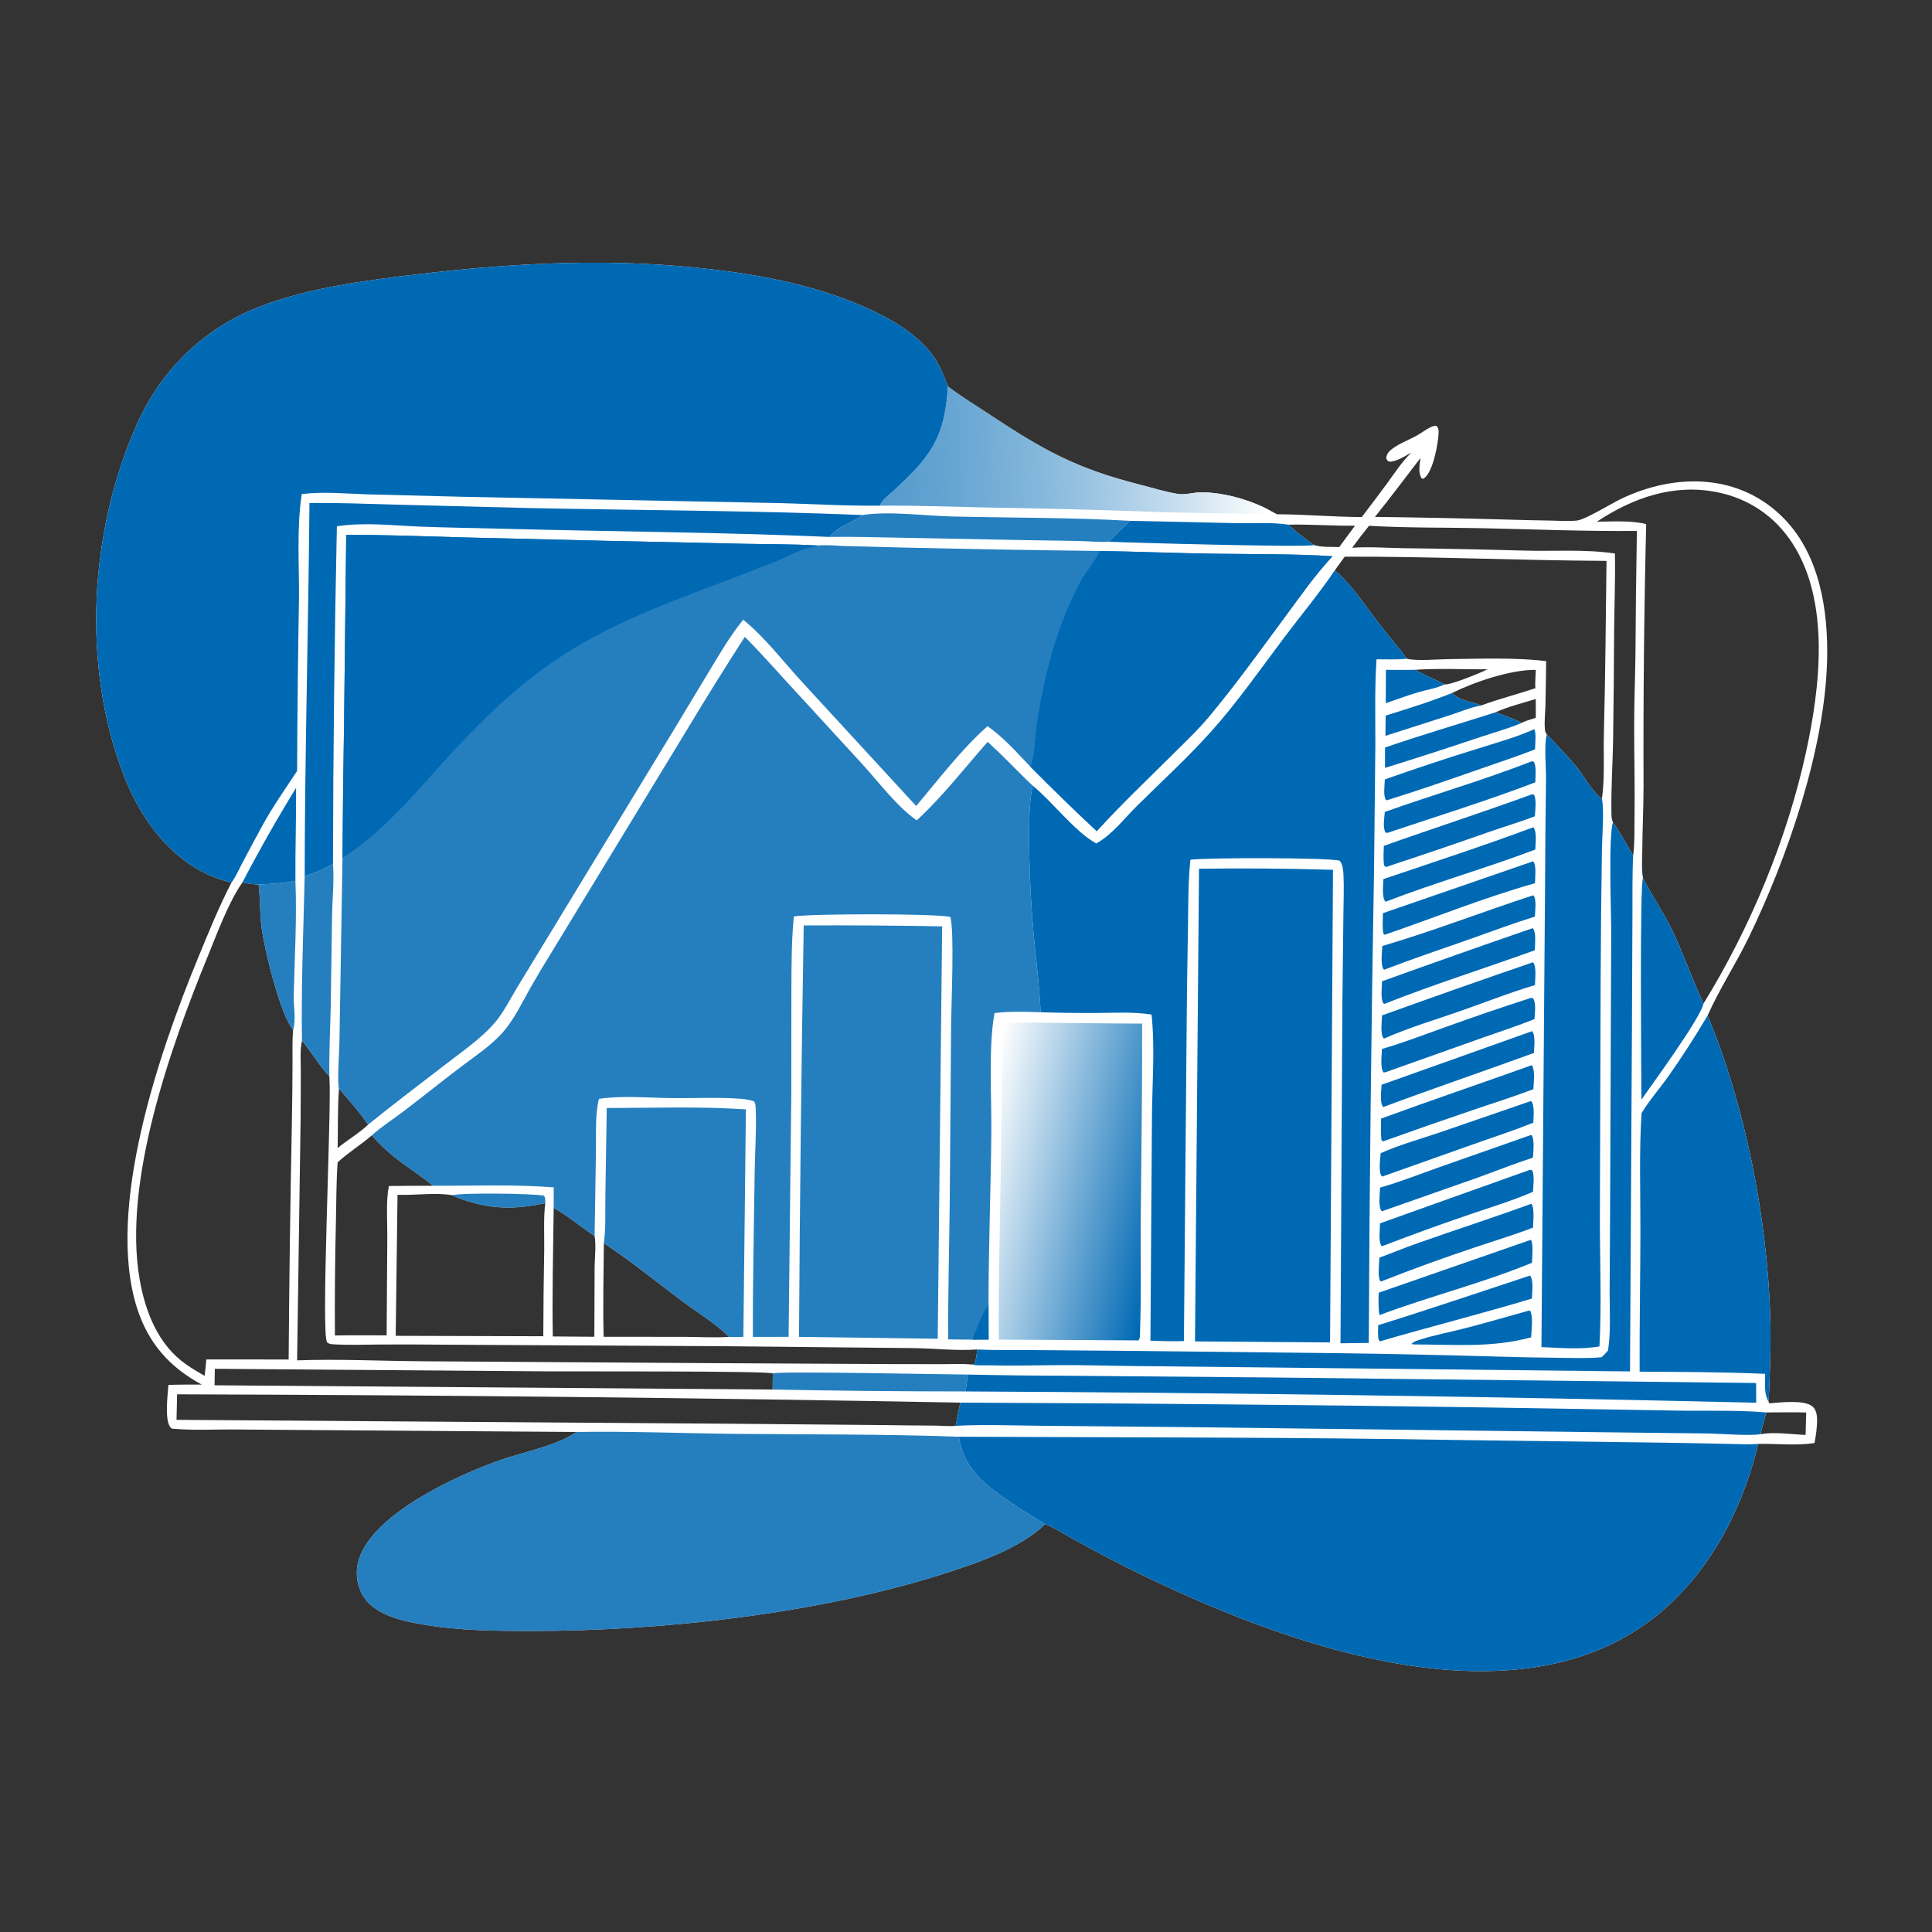 <?xml version="1.0" encoding="utf-8" ?>
<svg xmlns="http://www.w3.org/2000/svg" xmlns:xlink="http://www.w3.org/1999/xlink" width="1024" height="1024">
	<rect width="100%" height="100%" fill="#333333" stroke="none"/>
	<path fill="white" d="M122.691 467.765C119.014 466.895 115.454 465.8 111.981 464.3C89.459 454.567 74.411 433.602 65.745 411.303C43.167 353.204 47.322 281.726 72.466 225.091C85.465 195.812 108.452 173.554 138.469 162.207C164.494 152.368 193.892 148.633 221.403 145.363C274.164 139.094 326.175 136.556 379.091 142.967C406.423 146.278 433.999 151.845 459.236 163.169C472.678 169.201 487.694 177.758 495.815 190.521C498.663 194.997 500.533 199.862 502.409 204.795C509.262 210.038 516.847 214.628 524.051 219.402C552.974 238.567 570.308 248.282 604.126 256.857C610.728 258.531 617.569 260.73 624.271 261.781C628.436 262.434 633.084 260.818 637.347 260.913C648.381 261.16 659.778 264.226 669.745 268.859C672.153 269.978 674.359 271.447 676.75 272.574C691.756 272.616 706.76 273.999 721.766 274.045Q728.603 265.134 735.274 256.098C739.23 250.7 743.195 244.458 748.092 239.862C744.846 241.608 739.961 244.922 736.243 244.67C735.12 243.98 735.137 243.995 734.722 242.743C735.025 240.422 736.19 239.167 738.003 237.821C742.008 234.845 746.848 233.171 751.164 230.719C753.641 229.312 755.908 227.493 758.505 226.311C759.483 225.866 760.265 225.652 761.355 225.676C762.435 226.894 762.559 227.848 762.49 229.469C762.248 235.129 759.646 249.498 755.141 253.204C754.308 253.889 754.706 253.691 753.51 253.625C751.531 250.414 752.472 246.31 752.886 242.751C744.842 253.161 736.995 263.722 728.747 273.972Q762.323 274.372 795.888 275.311Q808.932 275.717 821.98 275.919C826.558 275.999 831.37 276.393 835.915 275.88C840.335 275.381 853.978 266.911 859.18 264.419C888.177 250.525 922.394 250.806 945.838 275.125C964.556 294.541 969.012 323.711 968.412 349.62C967.318 396.788 947.425 454.533 926.877 496.845C920.082 510.838 911.374 524.068 905.071 538.245C925.084 586.351 936.637 645.588 938.26 697.569C938.738 712.86 938.115 727.818 937.395 743.069L937.783 743.786L938.788 743.702C944.093 743.284 956.519 741.847 960.672 745.479C962.479 747.059 963.007 749.574 963.078 751.871C963.204 755.995 962.518 760.801 961.722 764.84C951.903 766.347 941.758 765.074 931.865 765.307C922.199 805.452 900.668 843.734 864.654 865.684C820.981 892.301 764.83 888.522 717.01 876.746C675.547 866.535 634.383 849.298 596.192 830.256Q582.419 823.282 568.934 815.765C564.134 813.127 559.002 809.721 553.891 807.776C552.052 809.735 549.882 811.47 547.709 813.045C534.749 822.437 518.811 828.04 503.706 833.001C436.624 855.033 352.151 864.479 281.516 864.461C262.787 864.457 243.56 864.285 225.043 861.164C214.204 859.336 199.49 856.403 192.89 846.581C189.459 841.475 188.334 834.693 189.633 828.715C195.194 803.121 242.851 781.608 265.86 773.643C277.761 769.524 294.705 766.304 304.987 759.393L305.603 758.975L171.429 758.01L123.079 757.644C112.9 757.621 102.324 758.184 92.192 757.288C91.498 757.227 91.094 757.347 90.571 756.801C86.991 753.059 88.95 739.062 89.258 734.051C95.143 733.794 101.062 733.892 106.953 733.868C89.755 724.613 78.419 711.708 72.518 692.936C55.938 640.191 84.588 557.187 104.923 507.842C110.473 494.375 115.974 480.696 122.691 467.765ZM870.804 465.361C875.474 474.793 881.655 483.435 886.191 492.854C892.333 505.608 896.847 519.121 902.885 531.917C927.61 491.866 947.155 444.814 957.198 398.793C964.697 364.433 970.17 318.912 949.959 287.857C940.688 273.611 926.898 264.265 910.246 260.903C886.99 256.208 865.631 263.814 846.368 276.489C854.947 276.483 864.145 275.722 872.509 277.776Q870.821 347.323 871.117 416.89C871.079 428.167 870.532 439.463 870.44 450.752C870.401 455.497 869.962 460.683 870.804 465.361ZM155.362 545.883C148.382 537.312 140.241 503.622 138.624 491.461C137.654 484.161 138.035 476.733 137.115 469.432L137.038 468.855C134.109 468.643 131.343 468.383 128.471 467.724C121.008 478.378 114.855 495.288 109.878 507.448C90.4 555.037 64.983 626.496 74.031 678.189C77.04 695.378 83.829 712.781 98.598 723.122C101.75 725.329 105.105 727.317 108.447 729.225Q108.99 724.889 109.36 720.534L152.989 720.563Q153.44 657.679 154.703 594.807Q154.994 579.082 155.035 563.355C155.074 557.563 154.839 551.649 155.362 545.883ZM707.454 302.282C716.667 309.991 724.721 322.639 732.117 332.134C736.548 337.821 741.465 343.259 745.606 349.147C751.035 350.449 761.994 349.41 768.124 349.342C785.044 349.154 802.667 348.441 819.478 350.377C819.377 358.148 819.327 365.926 819.123 373.695C819.013 377.879 818.442 382.443 818.85 386.599C818.951 387.629 819.16 388.415 819.831 389.24C825.058 394.706 830.464 400.299 835.293 406.117C839.723 411.456 843.577 419.289 849.042 423.442C850.664 412.497 849.788 399.87 850.091 388.711C850.917 358.228 851.054 327.774 851.486 297.285C805.247 297.029 758.961 294.927 712.732 295.039C711.034 297.493 709.155 299.823 707.454 302.282ZM319.933 708.512L363.202 708.556C370.868 708.595 378.796 709.088 386.436 708.566C379.133 701.329 369.644 695.672 361.404 689.505C347.741 679.279 334.327 668.282 320.065 658.914C319.91 675.438 319.519 691.991 319.933 708.512ZM933.142 760.129C940.995 758.865 949.113 760.2 957.002 760.548L957.315 748.642C950.28 748.46 943.214 748.602 936.174 748.62C935.225 752.448 933.881 756.271 933.142 760.129ZM814.028 355.04C800.72 354.91 781.583 361.375 769.587 367.314C774.194 371.857 779.4 371.51 784.978 373.953C794.342 370.425 804.277 368.009 813.768 364.743C813.585 361.546 813.89 358.241 814.028 355.04ZM696.444 288.884C700.413 290.149 705.638 289.777 709.821 289.955Q713.955 284.275 718.164 278.65C706.441 278.751 694.711 277.848 682.975 278.077C687.076 282.164 691.711 285.571 696.444 288.884ZM293.002 708.341L315.017 708.514L315.153 671.648C315.195 666.591 316.029 660.009 315.149 655.134C307.877 650.221 301.126 644.502 293.459 640.169C293.209 662.872 292.598 685.642 293.002 708.341ZM178.959 608.503C184.087 604.218 190.334 600.658 195.099 596.094C190.606 589.343 184.886 583.14 179.654 576.959C178.898 587.408 179.179 598.024 178.959 608.503ZM813.983 370.472C806.954 372.695 799.253 374.505 792.572 377.57C797.161 379.296 802.212 380.786 806.496 383.157C808.625 381.955 811.666 381.257 814.011 380.46L813.983 370.472ZM750.023 355.011C755.113 357.952 760.49 360.01 765.656 362.728C768.707 363.259 785.207 356.394 788.497 354.732C775.625 354.862 762.904 354.125 750.023 355.011ZM157.474 721.017C179.793 720.206 202.35 721.382 224.689 721.502L372.68 722.465L472.662 722.993L499.974 723.028C504.957 723.027 510.18 722.748 515.137 723.226C515.653 723.167 516.092 722.955 516.574 722.769C517.441 720.402 517.619 717.739 517.972 715.25C506.479 716.074 494.484 714.572 482.925 714.503L382.775 713.525L235.657 712.708Q218.587 712.518 201.516 712.62C193.421 712.667 185.217 712.985 177.133 712.537C175.822 712.464 174.503 712.398 173.437 711.537C169.898 708.683 175.8 588.744 174.608 571.285L174.545 570.422C169.145 564.744 165.145 557.631 160.056 551.611C158.889 556.573 159.45 562.703 159.434 567.819Q159.439 581.35 159.305 594.881L157.474 721.017ZM409.499 736.492L409.602 727.928C406.246 726.567 303.746 726.932 289.834 726.843L113.864 725.495L113.724 734.23L409.499 736.492ZM287.959 708.235Q288.02 685.162 288.45 662.092C288.537 654.122 288.007 645.612 289.008 637.72C275.296 640.563 263.531 641.178 249.976 637.246C246.519 636.243 242.94 635.202 239.762 633.483C230.299 631.924 220.254 633.652 210.696 633.256L209.726 708.013L287.959 708.235ZM204.927 707.774L205.282 655.671C205.339 647.059 204.49 637.052 206.095 628.606Q217.852 628.463 229.609 628.473C217.166 618.567 208.252 614.564 197.075 601.759C191.281 606.785 184.548 610.888 178.947 616.075C178.236 626.108 178.275 636.238 178.067 646.294Q177.308 677.062 177.515 707.839C186.67 707.665 195.773 707.723 204.927 707.774ZM855.941 293.359C856.2 306.879 855.664 320.498 855.517 334.027Q855.395 363.326 854.974 392.623C854.724 405.448 853.862 418.329 854.091 431.155C854.121 432.843 854.146 434.263 854.887 435.805C858.825 441.496 862.05 447.565 865.617 453.482C866.456 446.956 866.237 440.109 866.33 433.523C866.559 417.337 866.15 401.181 866.138 384.997C866.129 372.654 866.623 360.337 866.808 347.999Q867.007 314.701 867.582 281.407C840.389 281.674 813.124 280.541 785.936 279.963C765.88 279.538 745.623 279.869 725.613 278.679Q720.99 284.386 716.672 290.327C725.683 289.659 735.362 290.468 744.447 290.565Q775.991 290.921 807.524 291.82C823.838 292.306 839.672 290.98 855.941 293.359ZM93.873 739.023L93.554 752.544L388.365 754.62L467.807 755.311Q481.623 755.531 495.44 755.6C498.994 755.622 503.076 756.086 506.557 755.711Q507.648 749.538 509.016 743.421Q301.461 739.594 93.873 739.023Z"/>
	<path fill="#0069B4" d="M122.691 467.765C119.014 466.895 115.454 465.8 111.981 464.3C89.459 454.567 74.411 433.602 65.745 411.303C43.167 353.204 47.322 281.726 72.466 225.091C85.465 195.812 108.452 173.554 138.469 162.207C164.494 152.368 193.892 148.633 221.403 145.363C274.164 139.094 326.175 136.556 379.091 142.967C406.423 146.278 433.999 151.845 459.236 163.169C472.678 169.201 487.694 177.758 495.815 190.521C498.663 194.997 500.533 199.862 502.409 204.795C500.856 231.688 493.459 241.912 473.815 259.905C471.428 262.092 467.465 264.955 466.318 268.02C446.649 268.231 427.015 266.86 407.359 266.536L244.462 263.287L194.88 262.022C183.288 261.651 171.485 260.447 159.937 261.88C157.182 279.98 158.622 298.89 158.46 317.159Q157.665 362.885 157.471 408.619C151.307 417.968 144.754 427.306 139.324 437.105Q133.786 447.26 128.389 457.491C126.62 460.835 124.979 464.763 122.691 467.765Z"/>
	<path fill="#0069B4" d="M508.24 761.505C597.268 761.887 686.368 761.727 775.382 763.276L882.266 764.651L915.426 765.27C920.832 765.354 926.476 765.741 931.865 765.307C922.199 805.452 900.668 843.734 864.654 865.684C820.981 892.301 764.83 888.522 717.01 876.746C675.547 866.535 634.383 849.298 596.192 830.256Q582.419 823.282 568.934 815.765C564.134 813.127 559.002 809.721 553.891 807.776C545.105 802.476 536.233 797.108 528.027 790.936C517.703 783.17 510.054 774.659 508.24 761.505Z"/>
	<path fill="#0069B4" fill-opacity="0.855" d="M305.603 758.975C333.73 758.496 361.88 759.714 390.006 759.978C429.398 760.348 468.872 760.055 508.24 761.505C510.054 774.659 517.703 783.17 528.027 790.936C536.233 797.108 545.105 802.476 553.891 807.776C552.052 809.735 549.882 811.47 547.709 813.045C534.749 822.437 518.811 828.04 503.706 833.001C436.624 855.033 352.151 864.479 281.516 864.461C262.787 864.457 243.56 864.285 225.043 861.164C214.204 859.336 199.49 856.403 192.89 846.581C189.459 841.475 188.334 834.693 189.633 828.715C195.194 803.121 242.851 781.608 265.86 773.643C277.761 769.524 294.705 766.304 304.987 759.393L305.603 758.975Z"/>
	<path fill="#0069B4" d="M870.034 590.033C874.077 583.318 879.493 577.183 884.061 570.779Q895.233 554.943 905.071 538.245C925.084 586.351 936.637 645.588 938.26 697.569C938.738 712.86 938.115 727.818 937.395 743.069C937.314 742.897 937.23 742.725 937.151 742.552L936.804 741.778C934.94 737.723 935.552 732.565 935.578 728.166C913.455 727.205 891.182 727.126 869.036 727.014C868.914 702.048 869.432 677.072 869.453 652.105C869.469 631.491 868.772 610.607 870.034 590.033Z"/>
	<defs>
		<linearGradient id="gradient_0" gradientUnits="userSpaceOnUse" x1="467.936" y1="241.785" x2="671.209" y2="237.05">
			<stop offset="0" stop-color="#0069B4" stop-opacity="0.667"/>
			<stop offset="1" stop-color="white"/>
		</linearGradient>
	</defs>
	<path fill="url(#gradient_0)" d="M502.409 204.795C509.262 210.038 516.847 214.628 524.051 219.402C552.974 238.567 570.308 248.282 604.126 256.857C610.728 258.531 617.569 260.73 624.271 261.781C628.436 262.434 633.084 260.818 637.347 260.913C648.381 261.16 659.778 264.226 669.745 268.859C672.153 269.978 674.359 271.447 676.75 272.574C670.946 272.05 664.83 272.348 658.978 272.229C644.138 271.928 629.244 271.882 614.414 271.397Q568.311 269.682 522.181 268.972C503.568 268.558 484.937 267.852 466.318 268.02C467.465 264.955 471.428 262.092 473.815 259.905C493.459 241.912 500.856 231.688 502.409 204.795Z"/>
	<path fill="#0069B4" fill-opacity="0.855" d="M183.501 283.497C203.865 283.413 224.195 284.234 244.547 284.811L318.303 286.577L394.745 288.217C407.618 288.494 420.556 288.35 433.408 289.133C438.271 288.634 443.442 289.283 448.331 289.417L480.991 290.272Q531.974 291.437 582.966 292.025C603.562 292.373 624.151 293.218 644.75 293.492C665.181 293.763 685.91 293.542 706.294 294.794C697.156 304.568 689.416 315.678 681.475 326.424C668.257 344.311 655.231 362.461 641.005 379.566C635.02 386.762 628.185 393.208 621.556 399.8C608.048 413.233 594.084 426.406 581.306 440.54Q563.379 423.822 546.155 406.382C538.955 398.946 531.952 390.791 523.385 384.905C509.352 397.395 497.688 412.881 485.591 427.195L424.938 361.295C414.938 350.38 405.4 337.795 393.922 328.463C387.257 336.609 381.787 345.985 376.346 354.978L356.683 387.602L289.936 497.378L273.947 523.653C270.041 530.167 266.641 537.155 261.554 542.859C254.382 550.902 244.996 557.304 236.495 563.879C222.677 574.565 208.664 585.092 195.099 596.094C190.606 589.343 184.886 583.14 179.654 576.959C178.652 573.089 179.848 557.548 179.907 552.583L181.529 454.723Q181.744 419.013 182.353 383.308L183.501 283.497Z"/>
	<path fill="#0069B4" d="M183.501 283.497C203.865 283.413 224.195 284.234 244.547 284.811L318.303 286.577L394.745 288.217C407.618 288.494 420.556 288.35 433.408 289.133C433.194 289.232 432.982 289.335 432.766 289.429C431.975 289.776 431.263 289.873 430.42 290.016C424.191 291.068 417.378 295.089 411.464 297.463Q394.068 304.375 376.535 310.93C310.517 335.524 282.414 351.549 234.85 404.053C218.723 421.854 202.036 441.756 181.529 454.723Q181.744 419.013 182.353 383.308L183.501 283.497Z"/>
	<path fill="#0069B4" d="M582.966 292.025C603.562 292.373 624.151 293.218 644.75 293.492C665.181 293.763 685.91 293.542 706.294 294.794C697.156 304.568 689.416 315.678 681.475 326.424C668.257 344.311 655.231 362.461 641.005 379.566C635.02 386.762 628.185 393.208 621.556 399.8C608.048 413.233 594.084 426.406 581.306 440.54Q563.379 423.822 546.155 406.382C548.548 400.098 548.455 392.601 549.246 385.965C549.882 380.617 550.843 375.283 551.875 369.998C556.083 348.444 562.407 327.403 572.816 307.993C575.652 302.706 579.867 298.134 582.542 292.879C582.687 292.596 582.825 292.309 582.966 292.025Z"/>
	<path fill="#0069B4" fill-opacity="0.855" d="M394.773 337.525C402.992 345.771 410.733 354.579 418.614 363.15L457.131 405.099C465.605 414.384 475.693 427.82 485.887 434.799C499.18 422.644 511.467 406.847 523.447 393.236C531.792 400.571 539.22 408.846 547.349 416.411C545.477 424.888 545.508 434.605 545.46 443.284Q545.513 471.819 548.35 500.213C549.464 512.268 551.096 524.419 551.537 536.514C543.348 536.263 535.292 535.951 527.136 536.938C523.815 554.532 525.594 581.285 525.431 599.86C525.162 630.386 523.944 660.963 523.934 691.474L523.983 709.989L515.434 710.025C511.126 710.045 506.813 709.95 502.505 709.908C502.478 685.847 503.097 661.806 503.369 637.75L504.11 542.985C504.187 532.693 505.947 492.95 503.656 485.962C495.328 484.171 430.092 484.203 420.756 485.743C419.456 498.807 419.525 512.104 419.453 525.222L419.401 579.691L417.981 708.559L399.04 708.584C398.92 679.717 399.614 650.759 399.978 621.886C400.121 610.516 401.003 599.084 400.544 587.721C400.486 586.266 400.483 585 399.668 583.734C396.72 582.657 393.507 582.43 390.393 582.238C379.01 581.534 367.463 582.138 356.05 582.02C343.371 581.888 330.005 580.533 317.414 582.42C315.353 591.289 316.02 600.916 315.87 609.962L315.149 655.134C307.877 650.221 301.126 644.502 293.459 640.169L293.491 629.33C272.468 627.654 250.717 628.561 229.609 628.473C217.166 618.567 208.252 614.564 197.075 601.759C202.465 596.914 208.777 592.944 214.546 588.538C224.69 580.79 234.613 572.755 244.807 565.072C251.989 559.659 259.845 554.448 265.931 547.782C272.309 540.797 276.509 531.713 281.143 523.52Q287.016 513.26 293.273 503.229L364.376 386.347Q379.19 361.697 394.773 337.525Z"/>
	<path fill="#0069B4" d="M523.934 691.474L523.983 709.989L515.434 710.025C517.556 704.286 520.506 696.511 523.934 691.474Z"/>
	<path fill="#0069B4" d="M707.454 302.282C716.667 309.991 724.721 322.639 732.117 332.134C736.548 337.821 741.465 343.259 745.606 349.147C740.324 349.688 734.903 349.452 729.595 349.441C728.55 364.698 729.008 379.776 728.964 395.047L728.282 459.974Q726.061 585.863 725.477 711.77L710.483 711.971L711.49 531.833L712.041 484.126C712.087 477.395 712.417 470.497 712.069 463.779C711.938 461.249 711.734 458.126 710.041 456.184C703.937 454.471 638.929 454.542 630.942 455.676C629.656 467.706 629.851 480.145 629.639 492.25Q629.079 521.917 628.883 551.588L627.501 710.737C621.656 711.112 615.615 710.715 609.751 710.605L610.55 593.178C610.631 574.91 612.275 555.882 610.342 537.717C600.649 536.217 590.659 536.832 580.876 536.905Q566.203 536.986 551.537 536.514C551.096 524.419 549.464 512.268 548.35 500.213Q545.513 471.819 545.46 443.284C545.508 434.605 545.477 424.888 547.349 416.411C558.056 425.147 569.454 440.611 581.039 447.056C589.652 442.233 595.734 433.955 602.647 427.115C615.689 414.211 629.513 401.548 641.762 387.906C655.691 372.393 668.026 354.701 680.558 338.026C689.479 326.156 699.182 314.599 707.454 302.282Z"/>
	<path fill="#0069B4" d="M635.504 460.448Q671.014 459.951 706.512 461.014L704.961 711.521L633.377 710.976L635.504 460.448Z"/>
	<path fill="#0069B4" fill-opacity="0.855" d="M425.994 490.502Q462.681 490.314 499.363 490.988L497.017 709.573L423.498 708.571Q424.118 599.53 425.994 490.502Z"/>
	<defs>
		<linearGradient id="gradient_1" gradientUnits="userSpaceOnUse" x1="516.792" y1="615.401" x2="618.287" y2="636.72">
			<stop offset="0" stop-color="white"/>
			<stop offset="1" stop-color="#0069B4"/>
		</linearGradient>
	</defs>
	<path fill="url(#gradient_1)" d="M531.506 542.017C556.105 541.929 580.751 542.481 605.36 542.533C605.488 576.626 604.897 610.776 604.619 644.871C604.453 665.153 604.977 685.611 604.236 705.869C604.181 707.365 604.391 709.302 603.407 710.439L529.403 710.025C529.149 680.172 529.972 650.347 530.425 620.499Q530.698 581.254 531.506 542.017Z"/>
	<path fill="#0069B4" d="M819.831 389.24C825.058 394.706 830.464 400.299 835.293 406.117C839.723 411.456 843.577 419.289 849.042 423.442C850.337 428.742 849.124 444.253 849.051 450.441Q848.521 484.575 848.374 518.712L847.969 646.431C847.958 668.733 848.933 691.388 847.745 713.638C837.706 715.369 827.139 714.406 816.999 713.983L818.904 470.987Q819.003 441.766 819.438 412.548C819.482 406.094 818.34 395.131 819.831 389.24Z"/>
	<path fill="#0069B4" fill-opacity="0.855" d="M321.585 587.271C346.059 587.247 370.934 586.344 395.344 587.992L394.002 708.554C391.578 708.563 388.832 708.804 386.436 708.566C379.133 701.329 369.644 695.672 361.404 689.505C347.741 679.279 334.327 668.282 320.065 658.914C321.168 650.768 320.719 641.909 320.864 633.669L321.585 587.271Z"/>
	<path fill="#0069B4" d="M164.017 266.651C179.134 266.379 194.273 267.059 209.383 267.469L280.75 269.283C339.54 270.49 398.427 270.589 457.184 272.977C451.92 276.997 443.562 279.201 439.659 284.583C381.708 282.042 323.58 281.762 265.587 280.229C251.36 279.853 237.089 279.68 222.873 279.121C208.397 278.552 192.878 276.675 178.552 278.953Q176.634 368.431 176.491 457.93C171.645 460.66 166.742 462.643 161.481 464.424C161.57 398.512 163.469 332.566 164.017 266.651Z"/>
	<path fill="#0069B4" d="M854.887 435.805C858.825 441.496 862.05 447.565 865.617 453.482C865.08 463.628 865.31 473.921 865.23 484.086L864.963 545.205L863.943 726.882L600.252 724.016C586.863 723.9 573.414 723.433 560.032 723.547C547.937 723.65 535.931 723.975 523.832 723.646C521.054 723.571 517.806 723.93 515.137 723.226C515.653 723.167 516.092 722.955 516.574 722.769C517.441 720.402 517.619 717.739 517.972 715.25C526.573 715.694 535.273 715.462 543.887 715.542L591.68 715.923L707.096 717.186Q750.055 717.739 792.999 719.001Q809.82 719.517 826.648 719.658C834.059 719.743 841.51 720.07 848.899 719.356C850.131 718.292 851.194 717.002 852.281 715.793C853.835 705.633 853.141 695.01 853.136 684.75L853.373 644.838L853.979 492.924C853.929 482.589 852.497 443.424 854.887 435.805Z"/>
	<path fill="#0069B4" d="M509.016 743.421Q648.317 743.958 787.604 745.978L887.285 747.629C902.916 747.921 920.947 747.273 936.174 748.62C935.225 752.448 933.881 756.271 933.142 760.129C927.564 761.131 912.25 759.91 905.874 759.781L846.1 759.082L630.392 756.417L553.845 755.721C538.176 755.598 522.202 754.894 506.557 755.711Q507.648 749.538 509.016 743.421Z"/>
	<path fill="#0069B4" d="M513.187 728.546Q539.515 729.13 565.849 729.173L675.687 730.116L930.773 733.017L930.814 743.483Q721.336 738.536 511.8 737.489C512.156 734.474 512.52 731.512 513.187 728.546Z"/>
	<path fill="#0069B4" d="M870.804 465.361C875.474 474.793 881.655 483.435 886.191 492.854C892.333 505.608 896.847 519.121 902.885 531.917C901.479 539.359 875.965 574.298 869.979 582.837C869.938 570.199 869.045 468.908 870.804 465.361Z"/>
	<path fill="#0069B4" fill-opacity="0.855" d="M457.184 272.977C470.871 270.764 490.196 273.397 504.559 273.741C535.969 274.494 567.53 274.244 598.893 276.048Q593.18 281.466 587.715 287.134C582.743 287.48 577.297 286.872 572.28 286.752L544.022 286.289L480.188 285.063C466.676 284.825 453.174 284.368 439.659 284.583C443.562 279.201 451.92 276.997 457.184 272.977Z"/>
	<path fill="#0069B4" fill-opacity="0.855" d="M161.481 464.424C166.742 462.643 171.645 460.66 176.491 457.93C177.166 467.151 176.124 476.405 176.005 485.642L175.269 534.652C174.998 546.563 174.379 558.509 174.545 570.422C169.145 564.744 165.145 557.631 160.056 551.611C159.564 522.632 160.833 493.403 161.481 464.424Z"/>
	<path fill="#0069B4" d="M598.893 276.048L656.015 277.304C664.842 277.458 674.273 276.752 682.975 278.077C687.076 282.164 691.711 285.571 696.444 288.884C692.832 290.232 600.355 287.696 587.715 287.134Q593.18 281.466 598.893 276.048Z"/>
	<path fill="#0069B4" d="M811.568 638.044C811.594 638.062 811.625 638.074 811.645 638.097C813.487 640.229 812.599 647.637 812.517 650.659C802.501 654.537 792.017 657.658 781.833 661.112Q756.721 669.459 732.108 679.181L731.571 678.992C730.045 676.653 731.033 669.571 731.127 666.573C737.822 664.116 744.406 661.38 751.133 658.997C771.235 651.876 791.537 645.381 811.568 638.044Z"/>
	<path fill="#0069B4" fill-opacity="0.855" d="M137.038 468.855C143.674 468.373 150.051 468.275 156.579 466.834C157.403 487.154 156.147 507.358 155.686 527.674C155.561 533.147 157.022 540.713 155.362 545.883C148.382 537.312 140.241 503.622 138.624 491.461C137.654 484.161 138.035 476.733 137.115 469.432L137.038 468.855Z"/>
	<path fill="#0069B4" d="M811.521 601.543C811.58 601.573 811.651 601.587 811.698 601.633C813.531 603.406 812.602 610.956 812.506 613.565C802.462 616.811 792.541 620.802 782.601 624.378L732.517 641.98L732.219 641.851C730.422 639.487 731.383 632.543 731.483 629.449C741.86 626.511 752.042 622.466 762.21 618.861L811.521 601.543Z"/>
	<path fill="#0069B4" d="M811.937 564.556C813.773 567.626 812.855 573.715 812.724 577.289C802.539 581.19 791.998 584.473 781.671 587.994Q757.263 596.269 733.006 604.975C732.673 604.805 732.452 604.473 732.185 604.211C731.714 600.492 731.943 596.631 731.986 592.883C758.521 583.167 785.322 574.066 811.937 564.556Z"/>
	<path fill="#0069B4" d="M811.495 583.548C813.597 585.906 812.735 591.986 812.689 595.044C802.87 599.003 792.77 602.286 782.789 605.81L732.598 623.605C732.502 623.519 732.392 623.447 732.309 623.348C730.499 621.184 731.606 613.942 731.776 611.211C741.898 606.743 752.627 603.748 763.098 600.218L811.495 583.548Z"/>
	<path fill="#0069B4" d="M811.193 528.985L812.443 528.988C814.383 531.545 813.429 537.094 813.299 540.157C804.534 543.691 795.401 546.603 786.493 549.775L734.617 568.202C734.315 568.339 733.61 568.371 733.271 568.418C731.426 565.792 732.368 559.244 732.465 555.961C743.367 552.82 754.135 548.649 764.826 544.843Q787.866 536.493 811.193 528.985Z"/>
	<path fill="#0069B4" d="M811.406 657.117C812.871 659.485 812.031 666.277 811.99 669.282C785.671 680.137 757.759 687.048 731.129 697.038C730.491 693.056 730.621 689.188 730.726 685.168L811.406 657.117Z"/>
	<path fill="#0069B4" d="M810.855 620.043L811.846 620.108C813.554 621.969 812.617 629.073 812.519 631.675C801.818 636.346 790.484 639.744 779.443 643.517Q755.928 651.514 732.75 660.438L732.201 660.344C730.496 657.954 731.393 651.417 731.469 648.375L810.855 620.043Z"/>
	<path fill="#0069B4" d="M812.498 510.039C812.527 510.058 812.561 510.071 812.584 510.097C814.496 512.172 813.611 519.19 813.537 522.126C800.159 526.088 787.052 531.315 773.88 535.917C760.358 540.642 746.636 544.663 733.527 550.489C733.451 550.419 733.364 550.359 733.297 550.281C731.477 548.14 732.428 541.049 732.529 538.183Q772.396 523.776 812.498 510.039Z"/>
	<path fill="#0069B4" d="M812.179 492.004L812.557 492.101C814.31 494.488 813.526 500.58 813.472 503.663C786.993 513.209 760.042 521.697 733.866 532.042L733.338 531.897C731.565 529.565 732.457 523.145 732.532 520.094Q772.257 505.77 812.179 492.004Z"/>
	<path fill="#0069B4" d="M812.075 546.533C814.015 548.979 813.103 554.946 813.011 558.098C786.421 567.764 759.636 576.876 733.126 586.76C731.133 584.46 732.144 577.981 732.27 574.944L812.075 546.533Z"/>
	<path fill="#0069B4" d="M812.51 474.559C812.602 474.601 812.716 474.612 812.786 474.685C814.547 476.515 813.608 483.365 813.522 485.798C801.642 489.51 789.996 493.924 778.253 498.039C763.334 503.268 748.403 508.299 733.639 513.975C733.553 513.908 733.451 513.857 733.381 513.773C731.555 511.58 732.543 504.316 732.666 501.399C759.53 493.504 785.865 483.244 812.51 474.559Z"/>
	<path fill="#0069B4" d="M812.558 438.51L812.833 438.627C814.689 441.149 813.825 447.218 813.74 450.278C787.552 460.187 760.508 467.857 734.38 477.938C734.358 477.924 734.331 477.916 734.314 477.897C732.31 475.686 733.157 468.988 733.23 465.946C759.735 456.933 786.332 448.319 812.558 438.51Z"/>
	<path fill="#0069B4" d="M811.879 421.034L812.843 421.034C814.606 422.97 813.628 429.988 813.517 432.662C805.656 435.643 797.497 438.077 789.545 440.834Q762.237 450.461 734.72 459.473C734.018 459.356 734.434 459.5 733.64 458.715C733.056 455.317 733.363 451.762 733.463 448.327C759.534 439.027 785.893 430.568 811.879 421.034Z"/>
	<path fill="#0069B4" fill-opacity="0.855" d="M409.602 727.928C412.938 726.619 499.775 728.5 513.187 728.546C512.52 731.512 512.156 734.474 511.8 737.489Q460.645 737.466 409.499 736.492L409.602 727.928Z"/>
	<path fill="#0069B4" d="M812.501 456.54C812.561 456.574 812.633 456.593 812.682 456.642C814.447 458.416 813.609 465.527 813.552 468.122C786.651 475.731 760.348 486.376 733.899 495.451L733.165 494.722C732.631 491.215 732.906 487.531 732.984 483.993L812.501 456.54Z"/>
	<path fill="#0069B4" d="M812.001 403.464L812.767 403.636C814.509 405.415 813.773 412.043 813.758 414.653C788.095 424.439 761.687 432.612 735.655 441.36C735.34 441.437 734.706 441.347 734.373 441.332C732.757 438.506 733.752 433.456 733.986 430.342C759.906 421.107 786.365 413.472 812.001 403.464Z"/>
	<path fill="#0069B4" d="M813.143 386.517C814.377 388.041 813.612 394.886 813.602 397.171C804.159 400.904 794.394 404.071 784.807 407.432C768.335 413.207 751.775 418.965 735.107 424.145L734.569 423.969C733.029 421.792 733.912 415.904 734.006 413.103Q758.206 404.544 782.725 396.947C792.948 393.691 803.33 390.908 813.143 386.517Z"/>
	<path fill="#0069B4" d="M810.948 676.078C810.974 676.098 811.006 676.112 811.025 676.138C812.931 678.725 812.021 685.022 811.941 688.273C785.273 696.29 758.187 703.103 731.447 710.925L730.784 710.253C730.147 707.711 730.422 704.975 730.479 702.37C757.463 694.004 784.122 684.9 810.948 676.078Z"/>
	<path fill="#0069B4" d="M156.928 417.564C157.038 433.992 156.45 450.407 156.579 466.834C150.051 468.275 143.674 468.373 137.038 468.855C134.109 468.643 131.343 468.383 128.471 467.724Q141.827 442.149 156.928 417.564Z"/>
	<path fill="#0069B4" d="M734.097 396.201C753.392 389.543 773.117 383.775 792.572 377.57C797.161 379.296 802.212 380.786 806.496 383.157C799.604 386.158 791.906 388.203 784.768 390.605Q759.513 399.099 734.066 407.002L734.097 396.201Z"/>
	<path fill="#0069B4" d="M810.519 694.602L811.201 694.935C812.601 698.933 811.745 704.577 811.527 708.811C790.846 714.498 770.513 712.583 749.375 712.58L748.115 712.347C749.223 711.003 751.258 710.5 752.878 709.977C760.322 707.574 767.947 706.185 775.51 704.25C787.242 701.247 798.855 697.854 810.519 694.602Z"/>
	<path fill="#0069B4" d="M769.587 367.314C774.194 371.857 779.4 371.51 784.978 373.953C779.881 374.75 774.214 377.213 769.261 378.801L734.306 390.019L734.421 379.285C746.162 375.626 758.176 371.92 769.587 367.314Z"/>
	<path fill="#0069B4" d="M734.567 355.02Q742.295 355.153 750.023 355.011C755.113 357.952 760.49 360.01 765.656 362.728C761.766 364.768 755.931 365.619 751.636 366.916C745.866 368.659 740.183 370.714 734.496 372.706L734.567 355.02Z"/>
	<path fill="#0069B4" fill-opacity="0.855" d="M239.762 633.483C244.982 632.067 282.211 632.563 288.237 633.708C289.188 635.114 288.969 636.047 289.008 637.72C275.296 640.563 263.531 641.178 249.976 637.246C246.519 636.243 242.94 635.202 239.762 633.483Z"/>
</svg>

